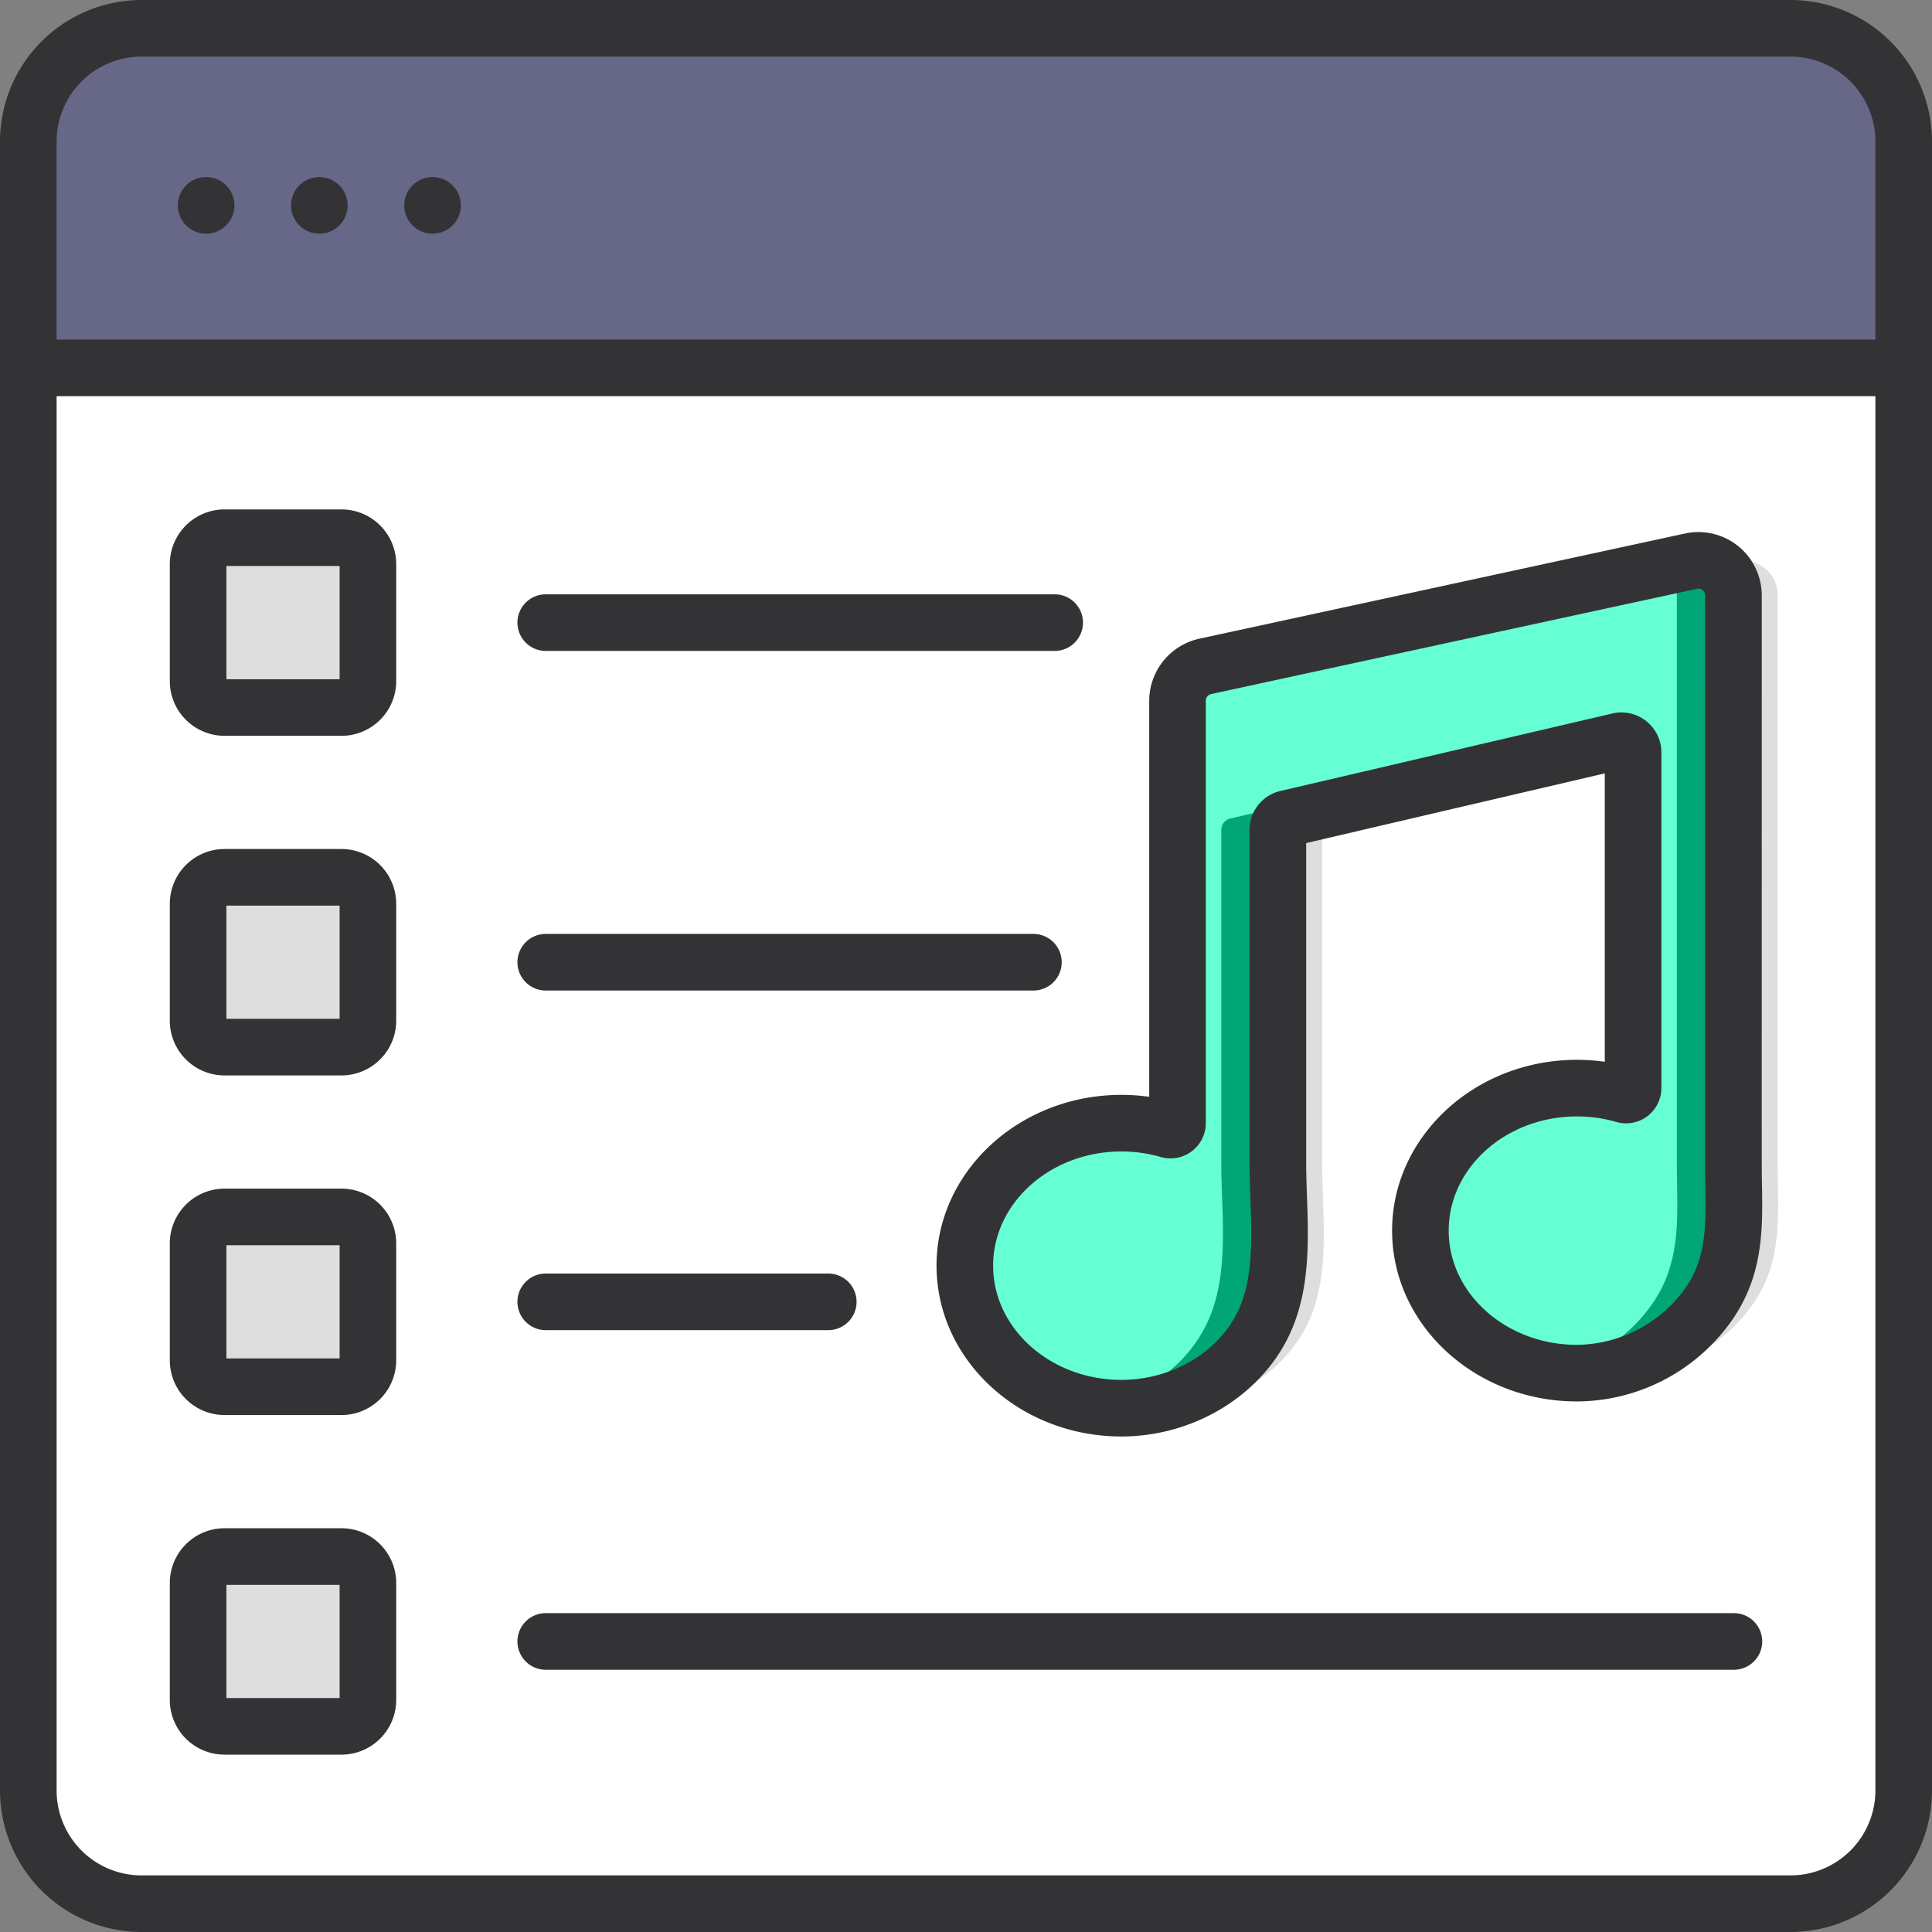 <svg xmlns="http://www.w3.org/2000/svg" viewBox="0 0 512 512" id="Watchlist"><rect x="0" y="0" width="512" height="512" fill="#808080" stroke="none"/><rect width="497" height="497" x="7.5" y="7.5" fill="#ffffff" rx="30" class="colorffffff svgShape"></rect><path fill="#676787" d="M504.5 37.5v60H7.5v-60a29.998 29.998 0 0 1 30-30h437a29.998 29.998 0 0 1 30 30Z" class="color676e87 svgShape"></path><path fill="#dedede" d="M323.784 185.68v111.944a1.851 1.851 0 0 1-2.348 1.791 45.106 45.106 0 0 0-12.535-1.764c-22.91 0-41.48 16.908-41.48 37.766s18.57 37.766 41.48 37.766c15.744 0 31.492-8.602 38.037-23.267 5.688-12.746 3.444-28.068 3.444-41.738v-88.247a3.096 3.096 0 0 1 2.392-3.014l87.939-20.53a3.096 3.096 0 0 1 3.8 3.015v88.935a1.851 1.851 0 0 1-2.35 1.792 45.106 45.106 0 0 0-12.534-1.765c-22.91 0-41.481 16.908-41.481 37.766s18.571 37.766 41.48 37.766a43.068 43.068 0 0 0 35.424-19.016c7.534-11.437 6.062-23.45 6.058-36.373q-.01-34.568 0-69.137v-81.58a9.287 9.287 0 0 0-11.253-9.076l-128.752 27.89a9.287 9.287 0 0 0-7.32 9.076Z" class="colordedede svgShape"></path><path fill="#66ffd3" d="M312.056 185.68v111.944a1.851 1.851 0 0 1-2.349 1.791 45.106 45.106 0 0 0-12.535-1.764c-22.909 0-41.48 16.908-41.48 37.766s18.571 37.766 41.48 37.766c15.745 0 31.492-8.602 38.037-23.267 5.688-12.746 3.444-28.068 3.444-41.738v-88.247a3.096 3.096 0 0 1 2.392-3.014l87.94-20.53a3.096 3.096 0 0 1 3.799 3.015v88.935a1.851 1.851 0 0 1-2.349 1.792 45.106 45.106 0 0 0-12.535-1.765c-22.909 0-41.48 16.908-41.48 37.766s18.57 37.766 41.48 37.766a43.068 43.068 0 0 0 35.424-19.016c7.534-11.437 6.061-23.45 6.057-36.373q-.01-34.568 0-69.137v-81.58a9.287 9.287 0 0 0-11.253-9.076l-128.751 27.89a9.287 9.287 0 0 0-7.321 9.076Z" class="color66c1ff svgShape"></path><path fill="#01a677" d="m413.984 196.387-87.94 20.53a3.096 3.096 0 0 0-2.39 3.014v88.247c0 13.67 2.243 28.992-3.445 41.738-5.519 12.365-17.584 20.396-30.668 22.618a45.65 45.65 0 0 0 7.632.65c15.744-.001 31.491-8.603 38.036-23.268 5.688-12.746 3.444-28.068 3.444-41.738v-88.247a3.096 3.096 0 0 1 2.392-3.014l76.694-17.905a3.083 3.083 0 0 0-3.755-2.625zm45.397 112.12q-.01-34.568 0-69.137v-81.58a9.287 9.287 0 0 0-11.253-9.076l-7.51 1.627a9.233 9.233 0 0 1 3.763 7.45v150.716c.004 12.922 1.477 24.936-6.057 36.373a43.076 43.076 0 0 1-28.16 18.35 45.632 45.632 0 0 0 7.736.666 43.067 43.067 0 0 0 35.424-19.016c7.534-11.437 6.061-23.45 6.057-36.373z" class="color4eb7ff svgShape"></path><rect width="45" height="45" x="52.5" y="142.5" fill="#dedede" rx="7" class="colordedede svgShape"></rect><rect width="45" height="45" x="52.5" y="232.5" fill="#dedede" rx="7" class="colordedede svgShape"></rect><rect width="45" height="45" x="52.5" y="322.5" fill="#dedede" rx="7" class="colordedede svgShape"></rect><rect width="45" height="45" x="52.5" y="412.5" fill="#dedede" rx="7" class="colordedede svgShape"></rect><path fill="#333336" d="M144.627 442.5H459.5a7.5 7.5 0 0 0 0-15H144.627a7.5 7.5 0 1 0 0 15Zm0-90H219.5a7.5 7.5 0 0 0 0-15h-74.873a7.5 7.5 0 1 0 0 15Zm0-180H279.5a7.5 7.5 0 0 0 0-15H144.627a7.5 7.5 0 1 0 0 15Zm0 90h129.237a7.5 7.5 0 1 0 0-15H144.627a7.5 7.5 0 1 0 0 15Zm103.564 72.917c0 24.96 21.973 45.266 48.982 45.266 19.45 0 37.488-11.136 44.885-27.71 5.155-11.552 4.704-24.5 4.305-35.924-.108-3.096-.21-6.021-.21-8.87v-84.753l79.131-18.473v76.426a53.017 53.017 0 0 0-7.384-.515c-27.007 0-48.98 20.306-48.98 45.266 0 24.96 21.973 45.266 48.98 45.266a50.417 50.417 0 0 0 41.687-22.39c7.742-11.751 7.544-23.665 7.353-35.186a328.05 328.05 0 0 1-.06-5.315q-.006-23.044-.001-46.088l.002-104.626a16.787 16.787 0 0 0-20.341-16.407l-128.751 27.89a16.88 16.88 0 0 0-13.233 16.406v104.986a52.993 52.993 0 0 0-7.383-.515c-27.009 0-48.982 20.306-48.982 45.266Zm48.982-30.266a37.632 37.632 0 0 1 10.452 1.47 9.352 9.352 0 0 0 11.93-8.997V185.68a1.797 1.797 0 0 1 1.41-1.746l128.75-27.89a1.787 1.787 0 0 1 2.166 1.747l-.002 104.624q-.002 23.047.002 46.095c0 1.87.031 3.723.061 5.558.167 10.09.312 18.804-4.88 26.686a35.739 35.739 0 0 1-29.162 15.642c-18.737 0-33.98-13.577-33.98-30.266s15.243-30.266 33.98-30.266a37.66 37.66 0 0 1 10.454 1.47 9.352 9.352 0 0 0 11.93-8.997v-88.936a10.596 10.596 0 0 0-13.005-10.318l-87.94 20.53a10.553 10.553 0 0 0-8.186 10.318v88.247c0 3.111.112 6.305.22 9.394.357 10.277.729 20.904-3.013 29.287-5.025 11.26-17.558 18.824-31.187 18.824-18.737 0-33.982-13.577-33.982-30.266s15.245-30.266 33.982-30.266ZM59.5 375h31a14.517 14.517 0 0 0 14.5-14.5v-31A14.517 14.517 0 0 0 90.5 315h-31A14.517 14.517 0 0 0 45 329.5v31A14.517 14.517 0 0 0 59.5 375Zm.5-45h30v30H60Zm54.627-283.073a7.5 7.5 0 1 0 7.5 7.5 7.5 7.5 0 0 0-7.5-7.5ZM474.5 0h-437A37.542 37.542 0 0 0 0 37.5v437A37.542 37.542 0 0 0 37.5 512h437a37.542 37.542 0 0 0 37.5-37.5v-437A37.542 37.542 0 0 0 474.5 0ZM497 474.5a22.526 22.526 0 0 1-22.5 22.5h-437A22.526 22.526 0 0 1 15 474.5V105h482ZM497 90H15V37.5A22.526 22.526 0 0 1 37.5 15h437A22.526 22.526 0 0 1 497 37.5ZM84.627 46.927a7.5 7.5 0 1 0 7.5 7.5 7.5 7.5 0 0 0-7.5-7.5ZM59.5 285h31a14.517 14.517 0 0 0 14.5-14.5v-31A14.517 14.517 0 0 0 90.5 225h-31A14.517 14.517 0 0 0 45 239.5v31A14.517 14.517 0 0 0 59.5 285Zm.5-45h30v30H60Zm-.5-45h31a14.517 14.517 0 0 0 14.5-14.5v-31A14.517 14.517 0 0 0 90.5 135h-31A14.517 14.517 0 0 0 45 149.5v31A14.517 14.517 0 0 0 59.5 195Zm.5-45h30v30H60ZM54.627 46.927a7.5 7.5 0 1 0 7.5 7.5 7.5 7.5 0 0 0-7.5-7.5ZM59.5 465h31a14.517 14.517 0 0 0 14.5-14.5v-31A14.517 14.517 0 0 0 90.5 405h-31A14.517 14.517 0 0 0 45 419.5v31A14.517 14.517 0 0 0 59.5 465Zm.5-45h30v30H60Z" class="color272a33 svgShape"></path></svg>